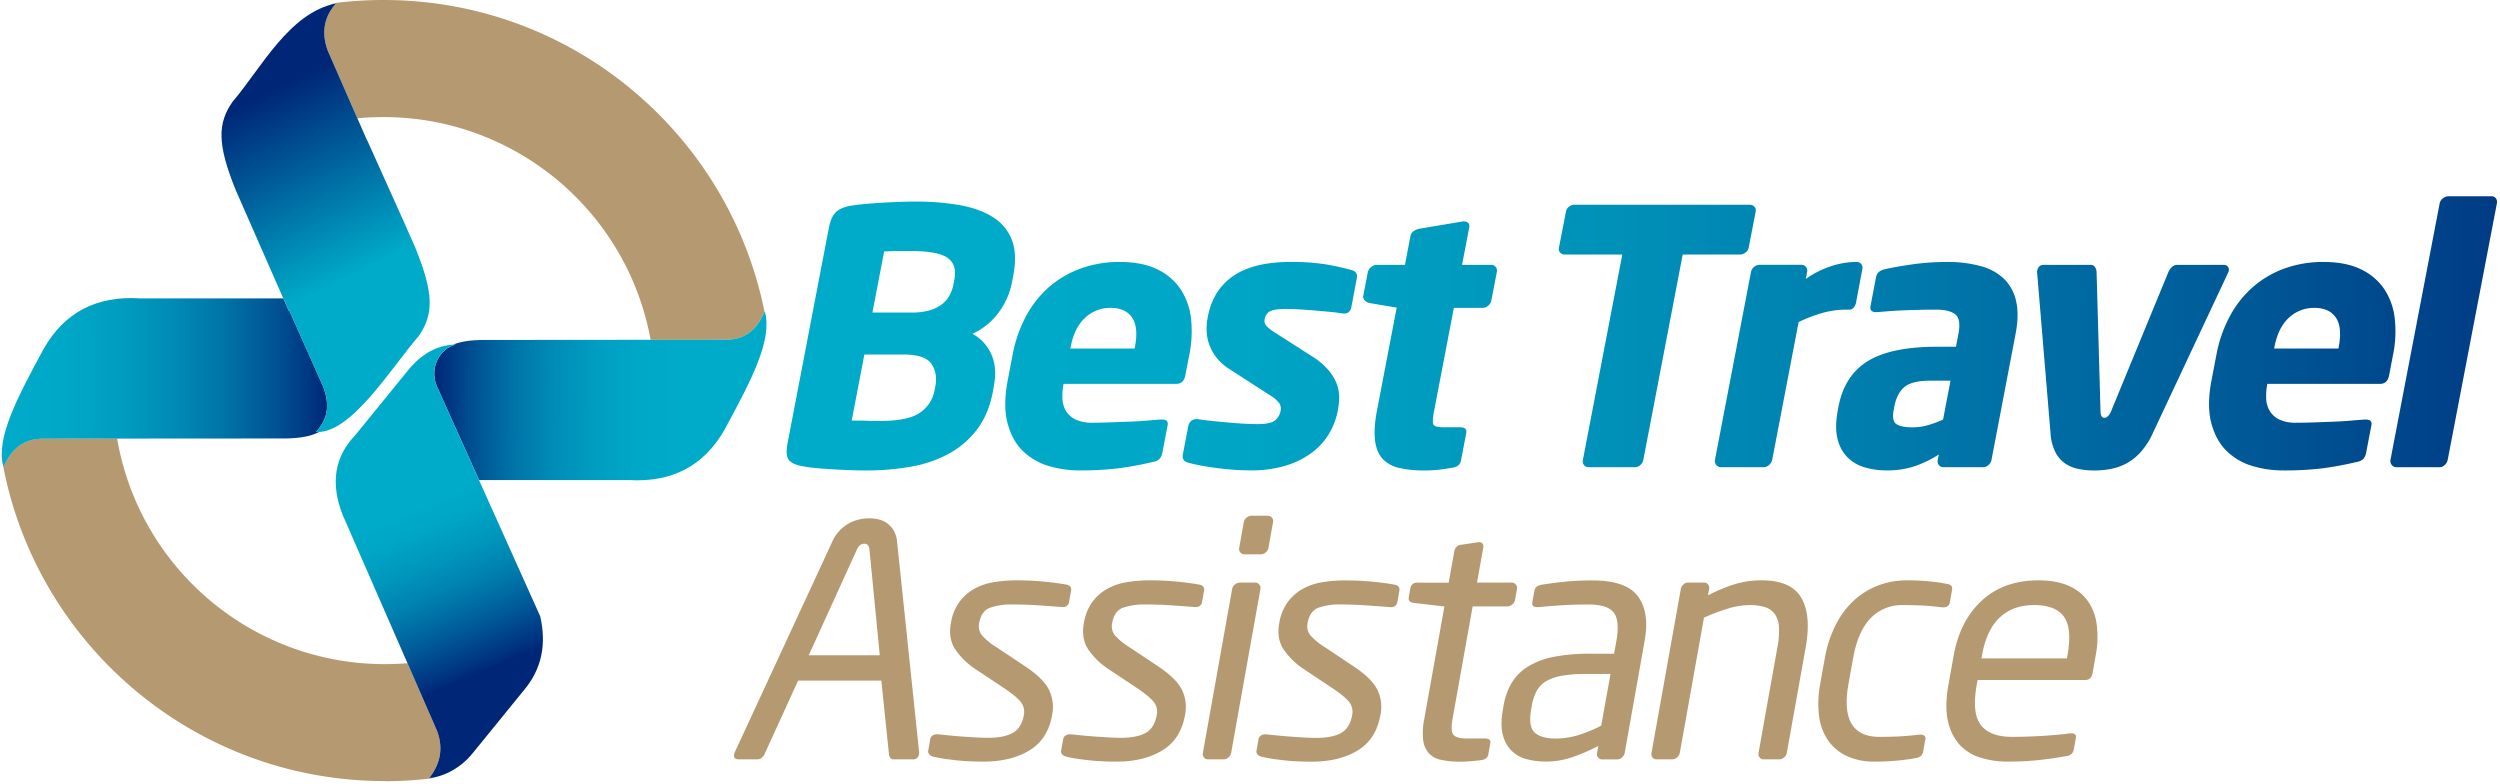 <svg xmlns="http://www.w3.org/2000/svg" width="424" height="133" viewBox="0 0 424 133"><title>logo</title><defs><linearGradient id="a" x1="9.294%" x2="109.287%" y1="49.985%" y2="49.985%"><stop offset="0%" stop-color="#00ABC9"></stop><stop offset="15%" stop-color="#00A6C6"></stop><stop offset="33%" stop-color="#0098BD"></stop><stop offset="52%" stop-color="#0080AF"></stop><stop offset="73%" stop-color="#005E9A"></stop><stop offset="94%" stop-color="#003480"></stop><stop offset="100%" stop-color="#002678"></stop></linearGradient><linearGradient id="b" x1="77.053%" x2="1.39%" y1="50.042%" y2="49.798%"><stop offset="0%" stop-color="#00ABC9"></stop><stop offset="21%" stop-color="#00A8C7"></stop><stop offset="38%" stop-color="#009DC1"></stop><stop offset="54%" stop-color="#008CB6"></stop><stop offset="69%" stop-color="#0074A8"></stop><stop offset="83%" stop-color="#005594"></stop><stop offset="97%" stop-color="#002F7D"></stop><stop offset="100%" stop-color="#002678"></stop></linearGradient><linearGradient id="c" x1=".001%" x2="100.001%" y1="50.011%" y2="50.011%"><stop offset="0%" stop-color="#00ABC9"></stop><stop offset="20%" stop-color="#00A8C7"></stop><stop offset="37%" stop-color="#009DC0"></stop><stop offset="53%" stop-color="#008BB6"></stop><stop offset="69%" stop-color="#0072A6"></stop><stop offset="84%" stop-color="#005293"></stop><stop offset="98%" stop-color="#002B7B"></stop><stop offset="100%" stop-color="#002678"></stop></linearGradient><linearGradient id="d" x1="47.133%" x2="56.402%" y1="34.777%" y2="78.441%"><stop offset="0%" stop-color="#00ABC9"></stop><stop offset="15%" stop-color="#00A6C6"></stop><stop offset="33%" stop-color="#0097BD"></stop><stop offset="53%" stop-color="#007FAE"></stop><stop offset="73%" stop-color="#005D9A"></stop><stop offset="95%" stop-color="#003280"></stop><stop offset="100%" stop-color="#002678"></stop></linearGradient><linearGradient id="e" x1="53.844%" x2="41.775%" y1="65.483%" y2="16.288%"><stop offset="0%" stop-color="#00ABC9"></stop><stop offset="100%" stop-color="#002678"></stop></linearGradient></defs><g fill="none" fill-rule="evenodd"><path fill="url(#a)" fill-rule="nonzero" d="M415.131 77.982c-.068.335-.242.64-.495.87-.232.242-.55.381-.885.387h-7.308a.981.981 0 0 1-.795-.387 1.014 1.014 0 0 1-.222-.87l8.343-43.5c.071-.338.267-.637.549-.837a1.5 1.5 0 0 1 .939-.36h7.308a.861.861 0 0 1 .741.36c.175.241.237.547.168.837l-8.343 43.5zm-18.489-19.113c.428-2.238.268-3.906-.48-5.004-.748-1.098-1.96-1.647-3.636-1.647a6.18 6.18 0 0 0-4.338 1.677c-1.212 1.118-2.029 2.776-2.451 4.974l-.045.24H396.6l.042-.24zm8.547 4.8c-.183.957-.696 1.437-1.533 1.437h-19.113l-.024.12a9.9 9.9 0 0 0-.168 2.436c.031.733.245 1.446.621 2.076.391.618.951 1.11 1.614 1.419.9.398 1.88.583 2.862.54.96 0 1.983-.02 3.069-.06l3.228-.12a57.772 57.772 0 0 0 3-.18 93.963 93.963 0 0 1 2.313-.18h.177c.759 0 1.08.321.957.96l-.882 4.593a2.292 2.292 0 0 1-.447 1.077c-.306.3-.7.494-1.125.552a55.995 55.995 0 0 1-5.838 1.086c-2.23.26-4.475.38-6.72.36a17.829 17.829 0 0 1-5.244-.777 10.422 10.422 0 0 1-4.359-2.577c-1.2-1.2-2.054-2.788-2.562-4.764-.508-1.976-.482-4.403.078-7.281l.804-4.2a22.728 22.728 0 0 1 2.271-6.531 17.553 17.553 0 0 1 3.921-4.971 16.914 16.914 0 0 1 5.367-3.147 19.155 19.155 0 0 1 6.621-1.107c2.478 0 4.559.4 6.243 1.2a9.867 9.867 0 0 1 3.981 3.3 11.1 11.1 0 0 1 1.833 4.974 19.713 19.713 0 0 1-.279 6.3l-.666 3.465zM378 45.927a1.05 1.05 0 0 1-.129.36L365.1 73.5a12.405 12.405 0 0 1-2.1 3.237 8.982 8.982 0 0 1-2.466 1.917 9.429 9.429 0 0 1-2.658.9c-.885.159-1.783.24-2.682.24a13.746 13.746 0 0 1-2.589-.24 6.276 6.276 0 0 1-2.286-.9 5.223 5.223 0 0 1-1.698-1.917 8.136 8.136 0 0 1-.849-3.237l-2.271-27.201a.819.819 0 0 1 0-.36c.128-.682.512-1.022 1.152-1.02h7.911a.855.855 0 0 1 .738.36c.182.265.28.579.279.9l.66 23.427c0 .84.216 1.257.657 1.257.441 0 .879-.417 1.2-1.257l9.645-23.427c.138-.342.35-.65.621-.9.236-.228.55-.357.879-.36h7.908a.867.867 0 0 1 .669.27.828.828 0 0 1 .18.738zM330.807 64.56h-3.414c-2.076 0-3.543.36-4.401 1.08-.858.717-1.428 1.818-1.71 3.3l-.105.54c-.246 1.278-.093 2.097.459 2.457.552.36 1.466.54 2.742.54.908 0 1.812-.13 2.682-.39a19.551 19.551 0 0 0 2.484-.93l1.263-6.597zm6.942 13.482a1.44 1.44 0 0 1-.519.84 1.398 1.398 0 0 1-.9.357h-6.72a.939.939 0 0 1-.771-.357.993.993 0 0 1-.198-.84l.186-.96a19.32 19.32 0 0 1-4.065 1.98 14.7 14.7 0 0 1-4.782.717 13.002 13.002 0 0 1-3.708-.51 6.834 6.834 0 0 1-2.937-1.707 6.576 6.576 0 0 1-1.698-3.174c-.326-1.32-.301-2.958.075-4.914l.102-.54c.676-3.514 2.337-6.08 4.983-7.698 2.646-1.618 6.546-2.427 11.7-2.427h3.234l.414-2.157c.33-1.718.145-2.837-.555-3.357-.7-.52-1.749-.779-3.147-.777-.957 0-1.929 0-2.91.03-.981.03-1.929.048-2.835.09-.906.042-1.725.09-2.454.147l-1.827.15h-.3a1.029 1.029 0 0 1-.732-.237c-.168-.162-.216-.441-.138-.84l.93-4.854c.13-.678.594-1.117 1.392-1.317 1.17-.278 2.731-.558 4.683-.84a41.79 41.79 0 0 1 5.922-.417c1.922-.028 3.84.203 5.7.687a9.153 9.153 0 0 1 3.99 2.157 7.545 7.545 0 0 1 2.061 3.774c.364 1.538.335 3.406-.087 5.604l-4.089 21.39zm-22.971-26.673c-.06.292-.194.564-.39.789a.936.936 0 0 1-.729.36h-.48a14.835 14.835 0 0 0-4.248.6 25.086 25.086 0 0 0-3.885 1.5l-4.479 23.367c-.074.34-.26.647-.528.87a1.356 1.356 0 0 1-.9.387h-7.263a.984.984 0 0 1-.795-.387 1.035 1.035 0 0 1-.222-.87l6.114-31.875c.068-.333.252-.63.519-.84.248-.223.567-.35.9-.36h7.131a.936.936 0 0 1 .768.36c.19.24.262.55.198.849l-.231 1.2a15.579 15.579 0 0 1 4.2-2.139 13.935 13.935 0 0 1 4.431-.756c.3-.01.586.122.771.357.191.238.263.551.195.849l-1.077 5.739zm-18.21-9.336c-.067.33-.262.62-.543.807a1.554 1.554 0 0 1-.933.33h-9.705L278.7 78.042a1.44 1.44 0 0 1-.519.84c-.247.223-.567.35-.9.357h-7.86a.939.939 0 0 1-.771-.357.993.993 0 0 1-.198-.84l6.69-34.872h-9.768a.993.993 0 0 1-.777-.33.9.9 0 0 1-.204-.807l1.2-6.174c.063-.325.248-.613.516-.807.253-.21.571-.326.9-.33h29.721a1.09 1.09 0 0 1 .804.33c.214.21.303.516.234.807l-1.2 6.174zm-48.786 36.078c-.132.678-.6 1.068-1.365 1.2-.951.162-1.773.279-2.466.36-.784.085-1.572.125-2.361.12-1.426.02-2.85-.119-4.245-.417a5.532 5.532 0 0 1-2.832-1.53c-.687-.738-1.125-1.776-1.299-3.114-.174-1.338-.072-3.066.336-5.184l3.333-17.376-4.644-.78a1.635 1.635 0 0 1-.783-.45.852.852 0 0 1-.237-.807l.759-3.954a1.5 1.5 0 0 1 .558-.87c.257-.24.591-.378.942-.39h4.8l.942-4.911c.06-.317.244-.598.51-.78.27-.198.575-.341.9-.42l7.5-1.257h.177a.945.945 0 0 1 .72.267c.171.21.23.49.156.75l-1.218 6.351h4.935c.3-.01.586.124.771.36.191.238.263.551.195.849L252.921 51a1.47 1.47 0 0 1-.525.849 1.389 1.389 0 0 1-.9.36h-4.92l-3.345 17.436c-.228 1.2-.275 1.969-.141 2.307.135.339.66.51 1.581.51h2.934c.84 0 1.2.339 1.065 1.008l-.888 4.641zm-20.904-8.4c-.27 1.4-.791 2.74-1.539 3.954a11.124 11.124 0 0 1-2.982 3.207 14.667 14.667 0 0 1-4.392 2.127 19.986 19.986 0 0 1-5.841.777c-.837 0-1.722-.03-2.649-.09s-1.869-.15-2.823-.27a53.88 53.88 0 0 1-2.766-.417 25.955 25.955 0 0 1-2.4-.54c-.708-.198-1.014-.66-.876-1.38l.93-4.851c.058-.313.218-.598.456-.81.247-.22.569-.339.9-.33h.249c.777.12 1.644.231 2.613.33.969.099 1.911.189 2.865.27.954.081 1.83.141 2.64.18.81.039 1.458.06 1.947.06 1.437 0 2.433-.189 2.964-.57A2.67 2.67 0 0 0 217.2 69.6c.087-.426 0-.869-.243-1.23a5.175 5.175 0 0 0-1.5-1.287l-6.96-4.5a8.241 8.241 0 0 1-3.228-3.684c-.66-1.498-.801-3.226-.423-5.184.582-3.036 2.027-5.343 4.335-6.921 2.308-1.578 5.531-2.366 9.669-2.364 1.97-.027 3.94.102 5.889.387a43.98 43.98 0 0 1 4.5.99c.72.198 1.014.66.876 1.377l-.915 4.854c-.144.759-.558 1.137-1.236 1.137h-.18a25.04 25.04 0 0 0-1.8-.24 128.52 128.52 0 0 0-2.559-.237c-.924-.078-1.869-.15-2.835-.21s-1.833-.09-2.589-.09c-1.161 0-2.001.12-2.526.36-.542.26-.914.78-.984 1.377-.097.39.002.804.267 1.107.358.378.76.71 1.2.99l6.645 4.254a12.408 12.408 0 0 1 2.616 2.187 8.43 8.43 0 0 1 1.431 2.277c.304.753.465 1.555.474 2.367a12.225 12.225 0 0 1-.246 2.397v-.003zm-34.395-10.842c.428-2.238.268-3.906-.48-5.004-.748-1.098-1.961-1.647-3.639-1.647a6.171 6.171 0 0 0-4.335 1.677c-1.214 1.118-2.031 2.776-2.451 4.974l-.048.24h10.905l.048-.24zm8.547 4.8c-.182.954-.692 1.431-1.53 1.431h-19.119l-.021.12a9.759 9.759 0 0 0-.168 2.436c.032.732.244 1.446.618 2.076.393.617.954 1.11 1.617 1.419.9.398 1.88.583 2.862.54.96 0 1.98-.021 3.066-.06l3.231-.12a58.316 58.316 0 0 0 3-.18 97.847 97.847 0 0 1 2.31-.18h.18c.76 0 1.078.32.954.96l-.879 4.593a2.322 2.322 0 0 1-.447 1.077c-.306.3-.7.494-1.125.552a56.049 56.049 0 0 1-5.841 1.086c-2.23.26-4.475.38-6.72.36a17.823 17.823 0 0 1-5.241-.777 10.434 10.434 0 0 1-4.362-2.577c-1.2-1.2-2.053-2.788-2.559-4.764-.506-1.976-.48-4.403.078-7.281l.804-4.2A22.638 22.638 0 0 1 174 53.655a17.544 17.544 0 0 1 3.918-4.971 16.947 16.947 0 0 1 5.382-3.147 19.158 19.158 0 0 1 6.624-1.107c2.478 0 4.559.4 6.243 1.2a9.9 9.9 0 0 1 3.981 3.3 11.139 11.139 0 0 1 1.833 4.974 19.89 19.89 0 0 1-.279 6.3l-.672 3.465zm-42.393 1.8c.276-1.44.056-2.688-.66-3.744-.716-1.056-2.275-1.589-4.677-1.599h-6.702l-2.148 11.205h1.05c.459 0 .936 0 1.431.03s.975.03 1.434.03h.987c3.078 0 5.294-.459 6.648-1.377a5.856 5.856 0 0 0 2.514-3.9l.123-.645zm3.231-18.096c.312-1.638-.066-2.846-1.134-3.624-1.068-.778-3.14-1.168-6.216-1.17h-2.307c-.459 0-.9 0-1.323.03-.423.03-.735.03-.936.03l-1.986 10.365h6.711c1.027.023 2.05-.108 3.039-.387a6.495 6.495 0 0 0 2.052-1.02 4.686 4.686 0 0 0 1.278-1.5 6.357 6.357 0 0 0 .648-1.827l.174-.897zm6.543 18.993c-.508 2.638-1.425 4.815-2.751 6.531a15.054 15.054 0 0 1-4.833 4.104 21.072 21.072 0 0 1-6.405 2.157 42.826 42.826 0 0 1-7.458.63 74.69 74.69 0 0 1-3.045-.06c-1.029-.042-2.031-.09-3-.15a87.07 87.07 0 0 1-2.7-.207 21.087 21.087 0 0 1-2.1-.3c-1.162-.2-1.942-.56-2.34-1.08-.398-.52-.468-1.459-.21-2.817l6.987-36.429c.261-1.359.681-2.295 1.26-2.817.579-.522 1.464-.879 2.664-1.077a40.354 40.354 0 0 1 2.052-.24c.834-.081 1.746-.15 2.736-.21.99-.06 2.007-.108 3.054-.15a74.859 74.859 0 0 1 3-.06c2.55-.024 5.097.187 7.608.63 2.234.42 4.089 1.109 5.565 2.067a7.836 7.836 0 0 1 3.129 3.834c.612 1.6.688 3.6.228 6l-.207 1.08a12.54 12.54 0 0 1-2.328 5.274 11.343 11.343 0 0 1-4.392 3.534 7.329 7.329 0 0 1 3.198 3.474c.686 1.518.83 3.318.432 5.4l-.144.882z"></path><path fill="#B59970" d="M350.637 111.183c.556-3.09.356-5.29-.6-6.6-.945-1.308-2.628-1.962-5.037-1.962s-4.311.69-5.811 2.073-2.523 3.543-3.048 6.486l-.09.489h14.499l.087-.486zm4.272 2.943c-.144.798-.561 1.2-1.251 1.2H335.4l-.138.762c-.578 3.234-.351 5.523.681 6.867 1.032 1.344 2.801 2.016 5.307 2.016 1.6 0 3.308-.054 5.124-.162 1.816-.108 3.378-.253 4.686-.435h.27c.203-.005.403.052.573.162.162.108.216.3.165.6l-.333 1.854c-.041.31-.17.602-.369.843-.26.238-.593.381-.945.408-1.614.29-3.208.517-4.782.681a49.482 49.482 0 01-5.139.246 15.621 15.621 0 01-4.467-.627 8.022 8.022 0 01-3.573-2.124 8.535 8.535 0 01-2.061-4.008c-.41-1.672-.388-3.779.066-6.321l.879-4.905c.702-3.924 2.293-7.031 4.773-9.321 2.48-2.29 5.68-3.435 9.6-3.435 2 0 3.69.3 5.07.9a7.743 7.743 0 013.276 2.562 8.91 8.91 0 011.539 4.032 16.53 16.53 0 01-.177 5.262l-.516 2.943zm-28.725 13.245a1.53 1.53 0 01-.363.816c-.267.22-.596.354-.942.381-.94.184-2.01.33-3.21.438-1.2.108-2.436.162-3.708.162a10.908 10.908 0 01-4.764-.954 8.01 8.01 0 01-3.174-2.67 9.327 9.327 0 01-1.515-4.17c-.21-1.817-.14-3.656.21-5.451l.762-4.251c.322-1.89.907-3.724 1.737-5.451a14.664 14.664 0 012.982-4.167 12.81 12.81 0 014.128-2.673 13.53 13.53 0 015.13-.954c1.272 0 2.489.055 3.651.165 1.026.09 2.047.235 3.057.435.303.017.59.142.807.354.128.263.152.566.066.846l-.351 1.962a.876.876 0 01-.384.627 1.278 1.278 0 01-.687.189h-.216a50.531 50.531 0 00-3.216-.3 67.05 67.05 0 00-3.474-.081 7.305 7.305 0 00-5.436 2.208c-1.442 1.47-2.442 3.75-3 6.84l-.759 4.251c-.552 3.09-.378 5.371.522 6.843.9 1.472 2.458 2.207 4.674 2.205 1.344 0 2.512-.027 3.504-.081a52.115 52.115 0 003.321-.3h.219a.954.954 0 01.621.192.6.6 0 01.159.627l-.351 1.962zm-23.142.327c-.06.301-.224.571-.465.762a1.242 1.242 0 01-.822.327h-2.616a.87.87 0 01-.705-.327.9.9 0 01-.189-.762l3.201-17.898c.229-1.135.317-2.294.264-3.45a4.2 4.2 0 00-.699-2.199 3.207 3.207 0 00-1.644-1.173 8.421 8.421 0 00-2.634-.354 12.726 12.726 0 00-3.705.6 34.98 34.98 0 00-4.032 1.527l-4.104 22.947c-.06.301-.224.571-.465.762a1.242 1.242 0 01-.822.327h-2.67a.792.792 0 01-.678-.327.96.96 0 01-.162-.762l4.971-27.798c.056-.296.21-.565.438-.762.211-.208.495-.327.792-.33h2.727a.777.777 0 01.675.336.957.957 0 01.162.774l-.189 1.053a28.578 28.578 0 014.593-1.908 15.336 15.336 0 014.53-.636c3.306 0 5.537.981 6.693 2.943 1.156 1.962 1.41 4.762.762 8.4l-3.207 17.928zM273.144 114.3H269.1c-1.386-.02-2.771.08-4.14.3a8.052 8.052 0 00-2.727.927 4.38 4.38 0 00-1.602 1.635 8.004 8.004 0 00-.825 2.481l-.117.654c-.35 1.962-.15 3.279.6 3.951.75.672 1.925 1.008 3.525 1.008 1.27.001 2.533-.183 3.75-.546a24.066 24.066 0 003.999-1.635l1.581-8.775zm2.4 13.41c-.058.3-.222.571-.462.762a1.248 1.248 0 01-.822.327h-2.508a.867.867 0 01-.705-.327.9.9 0 01-.189-.762l.213-1.2a31.281 31.281 0 01-4.371 1.89 13.715 13.715 0 01-4.5.762 12.7 12.7 0 01-3.279-.408 5.601 5.601 0 01-2.574-1.446 5.733 5.733 0 01-1.476-2.724c-.288-1.124-.28-2.541.024-4.251l.105-.633a11.46 11.46 0 011.374-3.87 8.298 8.298 0 012.727-2.754 13.053 13.053 0 014.359-1.662 31.035 31.035 0 016.255-.543h4.035l.39-2.181c.4-2.288.249-3.888-.453-4.8-.702-.912-2.128-1.366-4.278-1.362-1.782 0-3.353.046-4.713.138-1.36.092-2.595.192-3.705.3h-.273a1.239 1.239 0 01-.651-.162c-.18-.111-.237-.345-.174-.708l.342-1.908c.105-.582.546-.927 1.329-1.035a79.39 79.39 0 013.768-.492 46.113 46.113 0 014.8-.219c3.776 0 6.331.9 7.665 2.7 1.334 1.8 1.711 4.317 1.131 7.551l-3.384 19.017zm-23.13.255c-.093.516-.474.834-1.149.942-.558.076-1.169.14-1.833.192-.663.054-1.251.081-1.758.081a15.054 15.054 0 01-3.216-.3 3.9 3.9 0 01-2.118-1.116 4.116 4.116 0 01-.963-2.235 11.751 11.751 0 01.189-3.651l3.405-19.023-5.181-.6c-.678-.072-.963-.399-.861-.981l.264-1.47a1.098 1.098 0 011.2-.984h5.307l.954-5.34a1.275 1.275 0 011.179-1.089l2.91-.438h.165a.66.66 0 01.528.246.807.807 0 01.123.681l-1.059 5.928h5.886a.87.87 0 01.705.33.9.9 0 01.189.762l-.33 1.854c-.06.301-.224.572-.465.762a1.242 1.242 0 01-.822.327h-5.901l-3.393 18.978c-.264 1.479-.216 2.424.15 2.823s1.089.6 2.181.6h3.051c.765 0 1.101.255 1.008.771l-.345 1.95zm-18.3-6.687c-.492 2.76-1.786 4.767-3.882 6.021-2.096 1.254-4.67 1.881-7.722 1.881-.51 0-1.117-.009-1.821-.027a32.784 32.784 0 01-2.211-.135 56.3 56.3 0 01-2.322-.273 22.97 22.97 0 01-2.1-.381c-.732-.183-1.047-.546-.951-1.092l.342-1.908a.9.9 0 01.381-.6c.22-.148.482-.224.747-.216h.225c.638.072 1.338.144 2.1.216.762.072 1.541.136 2.337.192.788.054 1.534.1 2.238.138.704.038 1.291.056 1.761.054 1.782 0 3.175-.273 4.179-.819 1.008-.543 1.644-1.563 1.908-3.051a2.664 2.664 0 00-.48-2.181c-.47-.618-1.402-1.399-2.796-2.343l-4.92-3.27a12.357 12.357 0 01-3.435-3.354c-.8-1.214-1.044-2.694-.732-4.44a8.376 8.376 0 011.392-3.516 7.989 7.989 0 012.472-2.235 10.017 10.017 0 013.3-1.173 23.204 23.204 0 013.984-.327 48.768 48.768 0 018.376.711c.669.108.951.471.84 1.089l-.321 1.8a1.005 1.005 0 01-1.092.927h-.165c-.93-.072-2.176-.163-3.738-.273a70.947 70.947 0 00-4.608-.177 11.055 11.055 0 00-3.777.546c-.99.362-1.609 1.234-1.857 2.616-.169.762.031 1.56.54 2.151.73.777 1.564 1.448 2.481 1.992l4.818 3.213c2.012 1.344 3.341 2.652 3.987 3.924a6.675 6.675 0 01.528 4.308l-.006.012zm-25.314 6.42c-.06.301-.224.571-.465.762a1.248 1.248 0 01-.822.327H204.9a.867.867 0 01-.705-.327.9.9 0 01-.189-.762l4.965-27.798c.059-.301.224-.572.465-.762.224-.207.517-.324.822-.33h2.616a.858.858 0 01.702.33.9.9 0 01.192.762l-4.968 27.798zm6.327-34.776a1.296 1.296 0 01-.462.765c-.226.205-.518.32-.822.327h-2.781a.876.876 0 01-.705-.327.9.9 0 01-.189-.765l.78-4.359c.058-.301.222-.572.462-.762.225-.207.517-.324.822-.33h2.781a.87.87 0 01.705.33.9.9 0 01.189.762l-.78 4.359zm-14.145 28.344c-.496 2.756-1.79 4.763-3.882 6.021s-4.666 1.885-7.722 1.881c-.507 0-1.116 0-1.821-.027a39.703 39.703 0 01-2.208-.135 53.177 53.177 0 01-2.325-.273 23.543 23.543 0 01-2.1-.381c-.729-.183-1.047-.546-.948-1.092l.342-1.908a.9.9 0 01.378-.6c.22-.148.482-.224.747-.216h.219c.642.072 1.342.144 2.1.216.758.072 1.537.136 2.337.192.79.054 1.536.1 2.238.138.702.036 1.287.054 1.761.054 1.78 0 3.173-.273 4.179-.819 1.005-.543 1.641-1.563 1.908-3.051a2.667 2.667 0 00-.483-2.181c-.472-.618-1.404-1.399-2.796-2.343l-4.92-3.27a12.342 12.342 0 01-3.432-3.354c-.8-1.214-1.044-2.694-.732-4.44a8.376 8.376 0 011.392-3.516 7.947 7.947 0 012.469-2.235 10.059 10.059 0 013.318-1.173 23.191 23.191 0 013.981-.327 48.868 48.868 0 018.376.711c.672.108.951.471.843 1.089l-.324 1.8a1.005 1.005 0 01-1.092.927h-.162c-.934-.072-2.181-.163-3.741-.273a64.594 64.594 0 00-4.629-.162 11.043 11.043 0 00-3.777.546c-1 .362-1.619 1.234-1.857 2.616-.169.762.031 1.56.54 2.151a11.304 11.304 0 002.478 1.992l4.821 3.213c2.012 1.344 3.341 2.652 3.987 3.924.65 1.336.837 2.85.534 4.305h.003zm-22.539 0c-.494 2.76-1.789 4.767-3.885 6.021-2.096 1.254-4.67 1.881-7.722 1.881-.507 0-1.116 0-1.821-.027a39.806 39.806 0 01-2.211-.135 53.045 53.045 0 01-2.322-.273 23.543 23.543 0 01-2.1-.381c-.729-.183-1.047-.546-.948-1.092l.339-1.908a.921.921 0 01.381-.6c.22-.148.482-.224.747-.216h.219c.642.072 1.344.144 2.1.216.756.072 1.545.138 2.334.192.789.054 1.536.099 2.238.138.702.039 1.29.054 1.764.054 1.78 0 3.173-.273 4.179-.819 1.005-.543 1.641-1.563 1.908-3.051a2.667 2.667 0 00-.483-2.166c-.472-.618-1.404-1.399-2.796-2.343l-4.92-3.27a12.357 12.357 0 01-3.444-3.369c-.8-1.214-1.043-2.694-.729-4.44a8.376 8.376 0 011.392-3.516 7.947 7.947 0 012.469-2.235 10.035 10.035 0 013.318-1.173 23.168 23.168 0 013.981-.327 48.933 48.933 0 018.376.711c.672.108.952.471.84 1.089l-.321 1.8a1.005 1.005 0 01-1.092.927h-.162c-.932-.072-2.179-.163-3.741-.273a64.718 64.718 0 00-4.632-.162 11.037 11.037 0 00-3.774.546c-1 .362-1.62 1.234-1.86 2.616-.168.762.034 1.56.543 2.151a11.229 11.229 0 002.478 1.992l4.821 3.213c2.012 1.344 3.34 2.652 3.984 3.924a6.693 6.693 0 01.549 4.305h.003zm-30.984-28.071c-.066-.654-.353-.981-.861-.981-.546 0-.966.327-1.266.981l-8.166 17.934h12.045l-1.752-17.934zm8.4 34.719a.978.978 0 01-1.083.873h-3.219a.627.627 0 01-.555-.246 1.296 1.296 0 01-.225-.57l-1.302-12.537H135.36l-5.73 12.537a1.749 1.749 0 01-.486.57c-.18.153-.406.24-.642.246h-3.216c-.618 0-.875-.291-.771-.873.016-.134.058-.263.123-.381l16.431-35.484a6.84 6.84 0 011.317-2.043A6.927 6.927 0 01144 88.752c.54-.3 1.121-.519 1.725-.651a7.311 7.311 0 013.195-.03c1.104.227 2.06.91 2.634 1.881.357.626.563 1.326.6 2.046l3.726 35.535a.873.873 0 01-.024.381h.003zM65.259 132.492c2.588 0 5.174-.155 7.743-.465a3.84 3.84 0 00.99-.258c-.39.098-.785.165-1.185.201 1.695-2.187 2.532-4.827 1.302-8.052l-4.998-11.439a48.165 48.165 0 01-3.852.159c-22.428-.001-41.595-16.155-45.396-38.259H7.164c-3.87.063-5.55 2.55-6.582 4.8a6.257 6.257 0 01-.075-.3c5.769 30.51 32.562 53.589 64.752 53.589M65.049 0c-2.634 0-5.266.156-7.881.468-.439.05-.865.178-1.257.381.348-.102.702-.192 1.065-.264-1.947 2.178-2.553 4.824-1.392 8.007l5.034 11.472a47.678 47.678 0 014.431-.21c22.241.006 41.302 15.903 45.3 37.782 4.256 0 8.515-.005 12.777-.015 3.942-.045 5.508-2.475 6.54-4.707l-.039-.186C123.528 22.644 96.933 0 65.049 0"></path><path fill="url(#b)" d="M81.774 57.654c13.8-.033 27.552 0 41.358-.033 3.999-.045 5.553-2.547 6.585-4.8 1.35 4.875-2.349 11.748-6.849 20.082-3.495 6.096-8.898 8.976-16.29 8.511H81.243L74.1 65.538c-1.347-3.198.531-6.462 3.225-7.119-.162 0-.327.018-.489.03 1.35-.543 3.03-.765 4.929-.795"></path><path fill="url(#c)" d="M48.525 74.364c-13.8.03-27.552 0-41.361.03-3.87.063-5.55 2.55-6.582 4.8-1.353-4.875 2.349-11.745 6.849-20.079 3.492-6.096 8.898-8.976 16.29-8.511h24.33l.915 2.082.087-.06 5.799 13.044c1.161 3.18.69 5.424-1.257 7.602.165.009.33.009.495 0-1.443.759-3.354 1.056-5.565 1.092"></path><path fill="url(#d)" d="M72.807 131.97c1.833-.153 4.977-1.26 7.38-4.257 2.922-3.54 5.79-7.155 8.7-10.695 3-3.564 3.816-7.755 2.739-12.486-5.84-13-11.682-26-17.526-39-1.347-3.198.531-6.462 3.225-7.119-2.496.111-5.169.93-7.935 4.161-3.09 3.84-6.09 7.455-9.189 11.289-3.444 3.621-4.2 8.1-2.082 13.473l15.99 36.582c1.23 3.225.393 5.865-1.302 8.052"></path><path fill="url(#e)" d="M62.208 23.7c.053.079.1.162.138.249 2.682 6 5.421 11.964 8.067 18 3.228 7.887 3.132 11.424.573 15.072-4.8 5.592-11.445 16.56-17.4 16.254 1.947-2.178 2.418-4.422 1.257-7.602l-5.799-13.044-.087.06c-3.255-7.428-5.7-12.945-8.943-20.373-3.222-7.887-3.114-11.424-.564-15.072 4.8-5.595 9.555-15.075 17.526-16.659-1.947 2.178-2.553 4.824-1.392 8.007L62.208 23.7z"></path></g></svg>